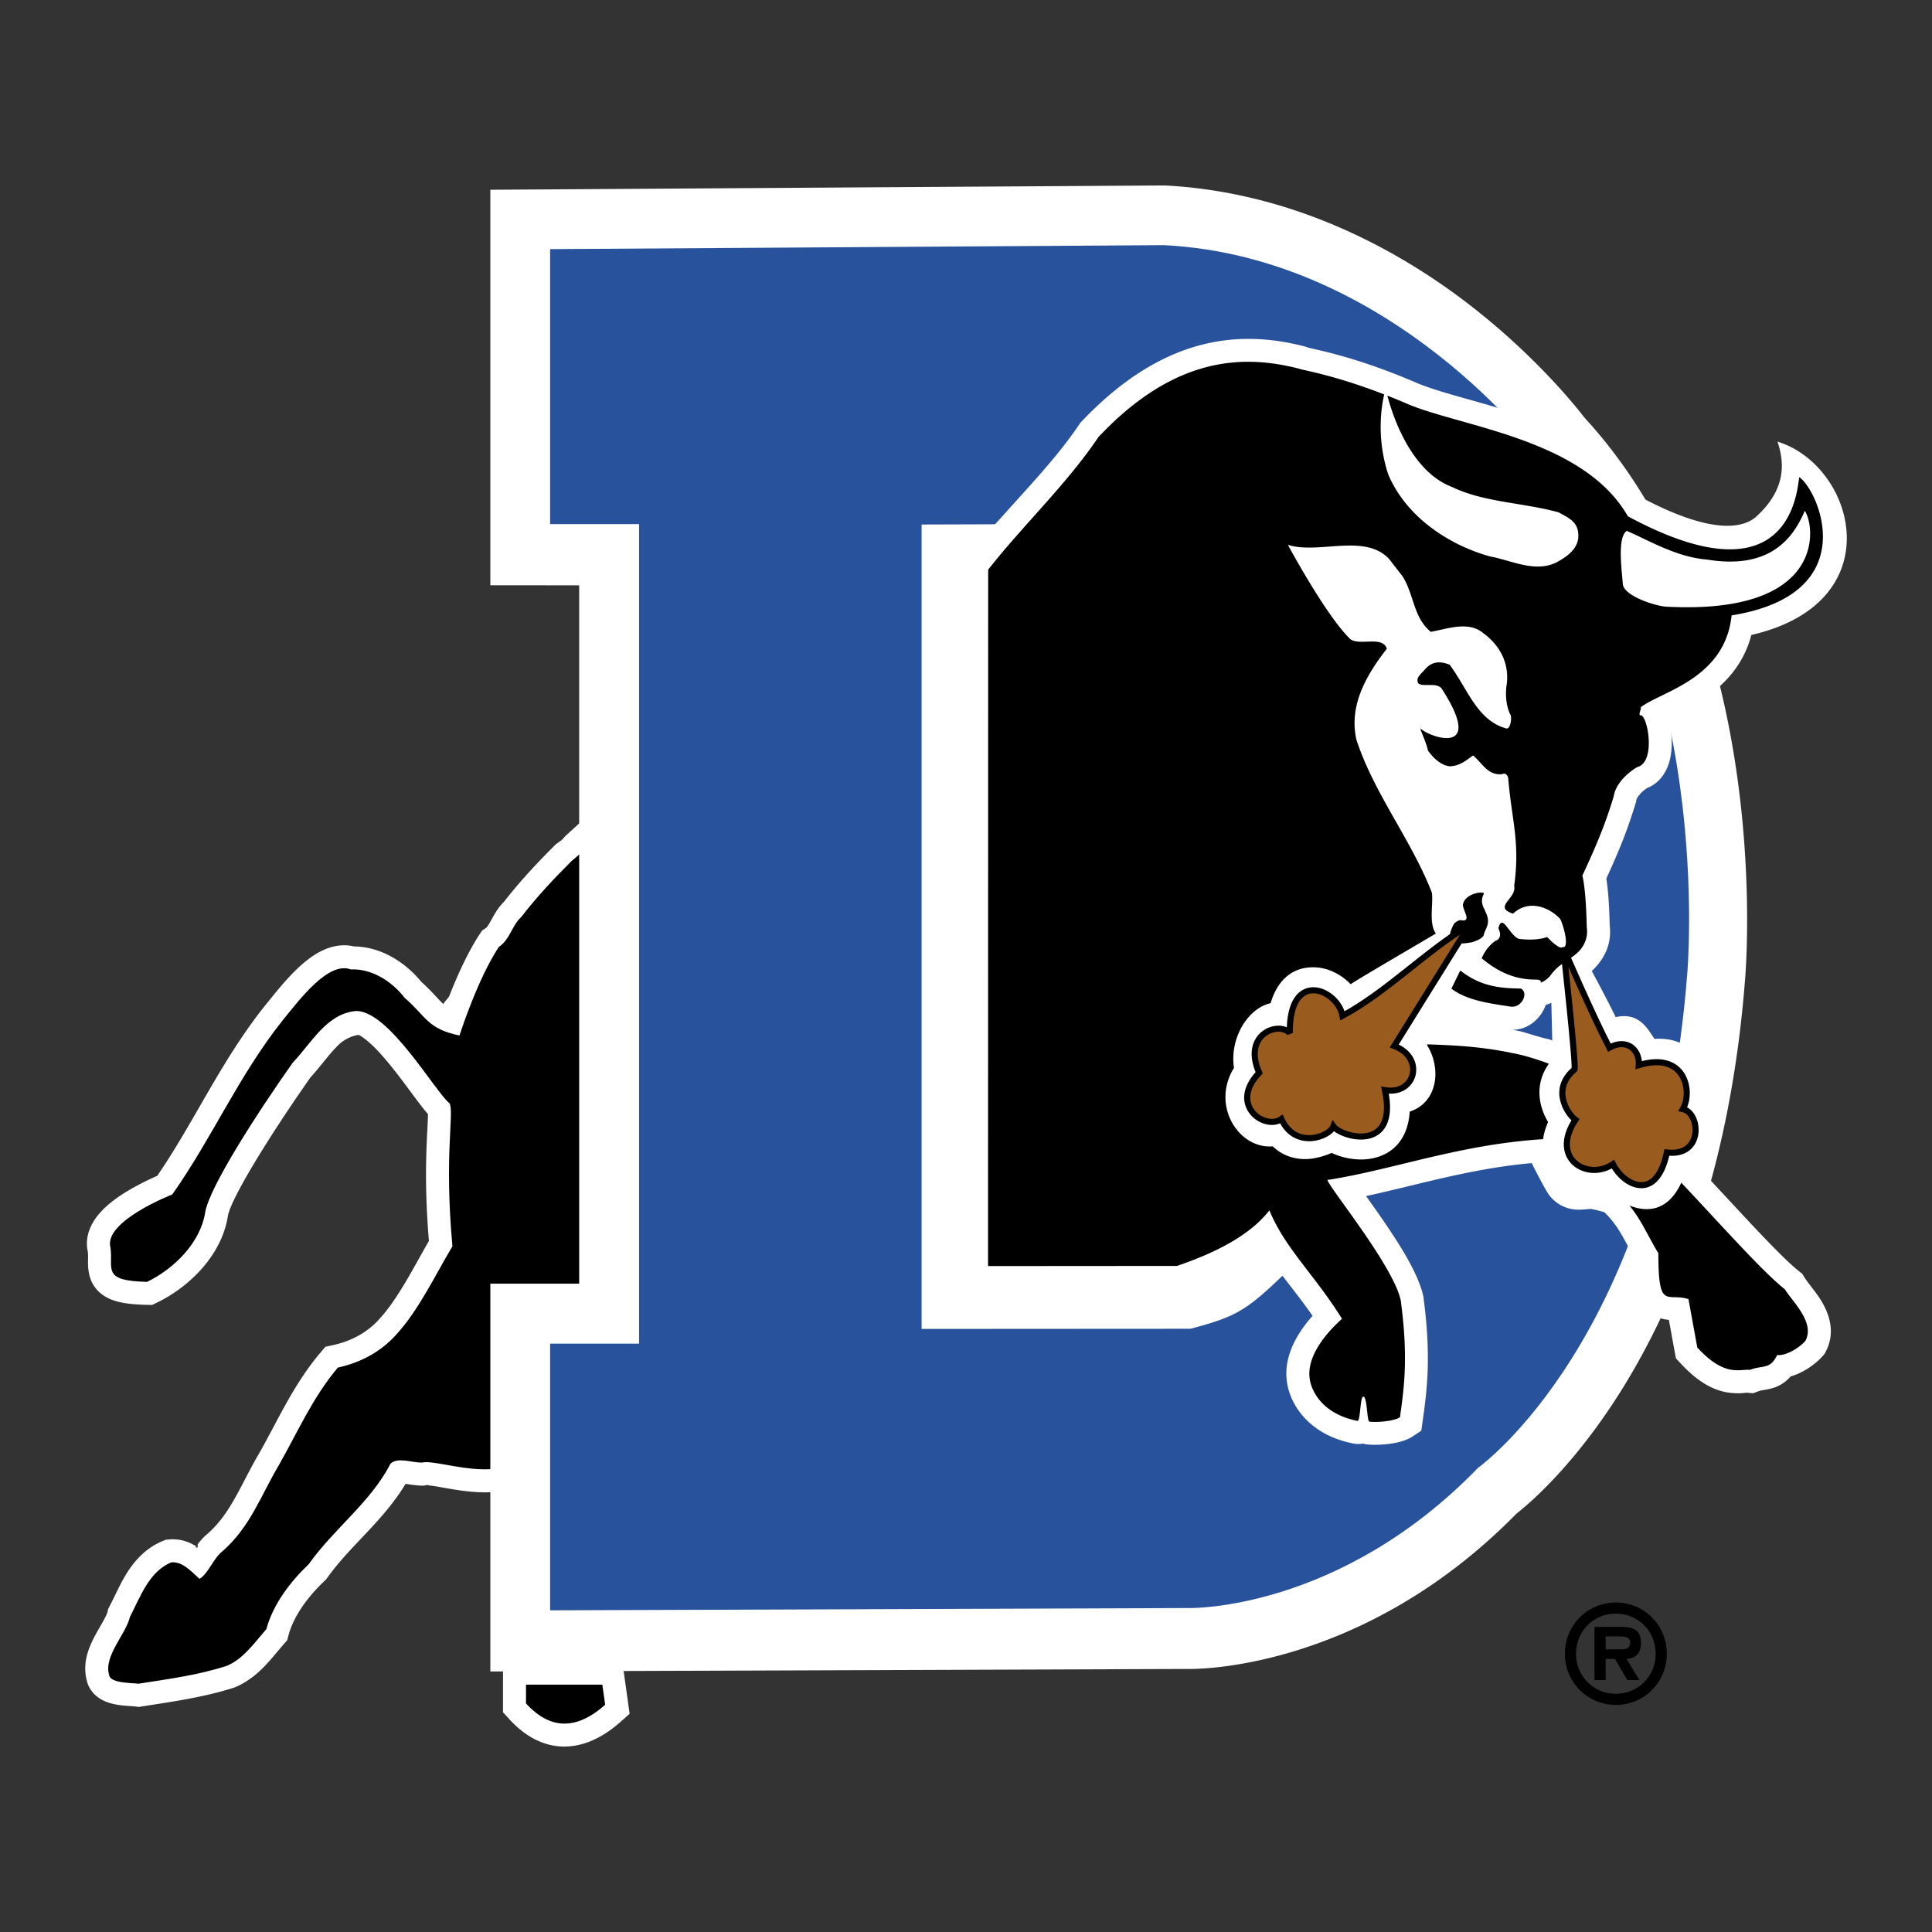 <svg xmlns="http://www.w3.org/2000/svg" width="2500" height="2500" viewBox="0 0 192.756 192.756"><rect x="0" y="0" width="192.756" height="192.756" fill="#333333" stroke="none"/><g fill-rule="evenodd" clip-rule="evenodd"><path fill="#fff" fill-opacity="0" d="M0 0h192.756v192.756H0V0z"/><path d="M16.903 153.59c1.113-.094 2.017.279 2.676.684-.161.229.15.096.15.096l-.009-.291c.22-.297.528-.67.928-1.002 1.138-.984 1.953-2.139 2.725-3.492.845-1.48 1.562-3.031 2.46-4.545.928-1.625 1.76-3.297 2.676-4.936.957-1.713 2.046-3.477 3.449-5.139l.503-.596.762-.166c1.773-.387 3.391-1.225 4.61-2.586.958-1.039 1.853-2.385 2.738-3.891.777-1.318 1.502-2.672 2.223-3.916-.364-4.336-.314-7.508-.223-9.738.046-1.131.104-2.01.122-2.67l.005-.246-.313-.371a40.21 40.21 0 0 1-.998-1.297c-.677-.908-1.474-2.008-2.328-3.066-.841-1.045-1.658-1.947-2.399-2.566-.368-.307-.663-.5-.885-.607-.618.098-1.411.377-2.165 1.16-.929.961-1.739 2.115-2.626 3.074-3.727 5.289-7.946 12.014-8.249 13.848-.635 4-3.953 7.121-7.066 8.625l-.498.24-.553-.012c-1.192-.029-2.217-.125-3.046-.369-.883-.258-1.805-.768-2.348-1.779-.316-.588-.448-1.289-.445-2.137.001-.295.022-.631-.015-1.006-.378-1.68.478-3.055 1.18-3.857.77-.883 1.793-1.605 2.685-2.15a25.647 25.647 0 0 1 3.057-1.57c1.811-2.641 3.331-5.363 4.894-8.062 1.708-2.951 3.539-6.01 5.86-8.924.429-.525.942-1.174 1.491-1.82.565-.666 1.217-1.393 1.917-2.039.684-.63 1.514-1.279 2.445-1.697.833-.373 1.892-.621 3.02-.349 2.776.032 5.185 1.647 6.727 3.542.53.473.948.908 1.322 1.307l.5.531c.126.133.252.258.384.375.124-.33.465-.518.612-.891.724-1.832 1.772-4.217 2.985-6.063l.256-.389.389-.26c.06-.039.163-.129.462-.668.176-.318.347-.636.539-.938a5.81 5.81 0 0 1 .818-1.03c1.649-2.12 3.382-3.942 5.152-5.712l.595-.43c.158-.137.211-.261.46-.487.531-.482 1.235-1.125 2.018-1.823 1.543-1.376 3.521-3.08 5.094-4.123l3.56-2.359v56.657H56.729v11.672l-.191.438c-1.901 4.373-5.636 5.207-8.623 5.109-1.359-.047-2.697-.283-3.835-.486a18.594 18.594 0 0 0-1.254-.197c-.104-.012-.188-.051-.254-.037l-.25.057h-.257c-.5 0-1.059-.104-1.602-.176-1.077 1.793-2.423 3.309-3.693 4.668-.73.783-1.479 1.559-2.202 2.357a26.037 26.037 0 0 0-1.9 2.324l-.128.182-.162.152c-1.72 1.633-3.085 3.537-3.59 5.412l-.137.508-.344.396c-.637.734-1.252 1.516-1.913 2.201-.73.76-1.755 1.607-2.974 2.109-3.025.977-6.134 1.41-9.258 1.898l-.318.049-.32-.041c-.396-.049-1.141-.062-1.8-.174-.391-.064-.968-.188-1.513-.475-.515-.27-1.344-.885-1.566-2.016-.246-.951-.135-1.846.067-2.57.21-.748.55-1.434.846-1.98.271-.498.57-.99.826-1.463.238-.439.32-.662.341-.758l.066-.297.141-.27c.541-1.035 1.041-2.213 1.693-3.26.748-1.199 1.843-2.512 3.586-3.238l.333-.139.359-.029zm45.187 12.197l.727 5.199-.919.814c-3.689 3.277-7.773 3.371-11.117-.312l-.596-.656v-5.045H62.09z" fill="#fff"/><path d="M52.479 168.08h7.617l.281 2.008c-2.87 2.547-5.502 2.5-7.898-.141v-1.867zM64.895 129.369H54.436v13.486c-2.753 6.332-10.308 2.6-12.372 3.068-1.033 0-2.347-.562-3.098.096-1.971 3.846-5.632 6.475-8.167 10.043-1.877 1.783-3.567 4.037-4.224 6.477-1.22 1.408-2.347 3.006-3.942 3.66-2.91.941-5.82 1.316-8.824 1.785-.751-.094-2.829-.041-2.923-.885-.563-1.879 1.702-4.092 2.077-5.779 1.033-1.973 1.879-4.508 4.131-5.445 1.126-.094 1.967.893 2.812 1.645.844-.473 1.398-2.055 2.242-2.711 2.817-2.439 3.871-5.594 5.655-8.598 1.876-3.287 3.371-6.764 5.905-9.768 2.159-.469 4.224-1.502 5.82-3.285 2.252-2.439 3.922-6.002 5.612-8.818-.841-9.16.188-13.221-.281-14.252-1.502-1.221-6.083-9.314-9.368-9.221-2.91.281-4.412 3.189-6.289 5.162-3.577 5.066-8.316 12.422-8.73 14.926-.469 3.004-3.078 5.621-5.8 6.936-4.559-.105-3.366-1.262-3.646-3.41-.75-2.629 6.161-5.309 6.161-5.309 4.037-5.727 6.625-11.863 11.037-17.404 1.689-2.064 4.533-5.889 6.775-5.049 2.066-.094 4.061 1.145 5.374 2.834 2.16 1.877 2.278 3.102 5.469 3.758 0 0 1.759-5.543 3.917-8.827 1.127-.752 1.315-2.159 2.253-3.005 1.596-2.065 3.286-3.849 5.069-5.632.358-.18 4.979-4.694 7.812-6.572v50.094h.002z"/><path d="M57.784 128.072V58.395l-8.862-.001V18.932l67.257-.43c13.072.663 23.762 6.668 30.838 12.223a70.043 70.043 0 0 1 8.24 7.621c1.467 1.598 2.424 2.798 2.826 3.323 9.875 10.725 13.744 24.983 15.262 35.976 1.568 11.341.754 20.155.754 20.155-2.783 35.744-19.504 50.623-22.814 53.23-7.59 7.734-15.527 11.625-21.684 13.564-3.158.994-5.818 1.467-7.686 1.697-2.148.26-3.389.221-3.389.221l-69.605.252v-38.691h8.863v-.001z" fill="#fff"/><path d="M54.884 160.662l63.866-.229s14.914.275 28.725-13.998c0 0 18.041-12.797 20.859-49.244 0 0 2.959-32.842-14.658-51.689 0 0-14.664-19.887-37.535-21.043l-61.257.396v27.438h8.878v81.762h-8.878v26.607zM91.948 52.331l22.509-.071c11.717.08 17.375 10.675 17.436 10.755 10.004 12.616 8.494 30.304 8.35 31.905-1.068 13.813-8.709 28.899-9.098 29.288-6.57 6.318-6.748 6.875-12.367 8.363l-26.829.016V52.331h-.001z" fill="#28539c"/><path d="M125.986 124.428c-1.854 1.494-4.377 2.871-7.816 4.045l-.357.123-21.529.014.021-73.375c1.566-1.296 3.011-2.966 4.63-4.763 1.213-1.345 2.434-2.681 3.6-4.05 1.123-1.317 2.193-2.665 3.146-4.083l.105-.155c8.633-9.187 16.525-9.117 22.371-7.623l.283.093c.492.195 4.486.77 11.029 3.602 2.711 1.112 7.031 1.974 11.219 3.506 4.166 1.524 8.699 3.84 11.357 8.021 7.553 3.942 10.258 2.613 11.232 1.71 2.822-2.609 2.834-5.179 2.059-7.434 7.791 2.403 11.514 16.048-2.604 19.292-.797 3.048-2.742 5-4.684 6.309-1.053.712-2.152 1.267-3.135 1.747l-.465.228c.164.567.271 1.2.318 1.815.059.799.031 1.792-.266 2.716-.266.829-.885 1.957-2.17 2.458-.691.463-1.039.984-1.07 1.192l-.023.158c-.887 2.954-1.805 5.133-2.975 7.676.145.897.219 1.928.264 2.723.047.873.066 1.624.072 1.925.385 3.236-2.088 5.012-3.693 5.969-.158.17-.346.412-.504.588-.402.451-1.127 1.094-2.186 1.408l-.082.213c-.41 1.023-1.535 2.248-3.195 2.262l.412.086c.734.123 1.961.604 3.104.842 1.174.244 3.146 2.57 3.352 2.393.068-.061.086-.152.104-.232.016.023.092.117.242.271.162.166.328.322.465.443 3.143 1.881 7.451 6.32 11.26 10.383 1.982 2.113 3.922 4.23 5.625 6.025 1.725 1.816 3.09 3.176 3.992 3.889l.318.252.215.346c.395.641 1.156 1.471 1.699 2.375.639 1.064 1.502 2.998.428 5.039l-.119.229-.17.195c-.574.67-1.814 1.654-3.215 2.051a3.724 3.724 0 0 1-1.855 1.184c-.285.082-.594.133-.939.193a2.272 2.272 0 0 0-.443.113l-.5.191-.531-.047c-.168-.018-.348.021-.551.033a6.482 6.482 0 0 1-1.707-.109c-1.447-.301-2.889-1.172-4.467-2.879l-.453-.49-.699-3.828c-.664-.066-1.203-.24-1.662-.561-1.027-.713-1.34-1.834-1.48-2.627-.111-.633-.182-1.535-.197-2.826-.525-.91-.938-1.732-1.398-2.523-.465-.793-.951-1.482-1.705-2.207l-.219-.064a10.504 10.504 0 0 0-1.172-.268c-.283.027-.76.076-1.021.082-.932.023-2.027-.236-2.959-1.287l-.221-.291c-.414-.648-1.121-2.018-1.652-3.07-3.5.316-6.646.967-9.625 1.662-2.375.555-4.648 1.141-6.902 1.627l1.07 1.506c.949 1.354 1.953 2.842 2.773 4.234.795 1.352 1.598 2.965 1.877 4.291.766 5.771.416 8.979-.066 12.363l-.146 1.016-.852.568c-1.301.865-3.766.904-4.684.789a1.664 1.664 0 0 1-.262-.078 2.605 2.605 0 0 1-1.061-.018c-2.719-.553-4.396-1.893-5.371-3.262a6.843 6.843 0 0 1-.91-1.771 5.597 5.597 0 0 1-.211-.797c-.496-2.471.711-4.873 2.504-6.893-1.012-1.461-2.029-2.727-2.965-3.951-.615-.81-1.427-2.016-2.002-2.902z" fill="#fff"/><path d="M145.117 96.029c1.23 1.645 3.027 2.035 6.359 2.523 1.209.178.457 2.057-.752 1.879-3.588-.523-5.6-.943-7.232-3.123-.734-.978.891-2.257 1.625-1.279z"/><path d="M98.59 56.837l-.014 69.479 18.854-.014c4.928-1.682 7.66-3.553 9.217-5.545 1.559 3.791 4.508 6.42 7.244 10.818-2.387 2.152-3.555 4.344-3.193 6.146 0 0 .412 3.164 4.701 4.035.352.176.275-2.367.611-2.41.408-.053.352 2.436.619 2.49.783.098 2.459-.043 3.045-.434.465-3.258.809-6.158.08-11.654-.781-3.713-8.195-12.525-7.217-12.037 6.672-1.057 13.139-3.561 21.65-4.072 0 0 1.531 3.166 2.217 4.24.781.881 1.551.352 2.527.451.686.098 2.568.514 2.666.906 1.955 1.855 2.488 3.551 3.857 5.799 0 5.791.854 3.895 3.004 4.578l.883 4.832c2.742 2.971 4.174 2.129 5.248 2.227 1.271-.488 2.029-.008 2.713-1.475.879.098 2.236-.734 2.824-1.418.977-1.857-1.27-3.873-2.051-5.145-4.203-3.322-15.189-16.994-20.775-20.209-.031-.033-1.58-1.299-1.465-1.818a1.456 1.456 0 0 1-.215.129c-.098-.391-3.42-1.465-4.691-1.66-3.174-.682-5.977-.789-8.504-.881l-.879.686c-.586-.393-1.172-1.076-.684-1.76 1.465-1.857 3.025-6.074 4.688-7.736 2.346 1.369 5.648 2.883 7.828 2.734 1.23-.195 1.492-1.311 2.357-1.824 1.609-.958 2.836-2.056 2.574-3.829 0 0-.045-3.543-.436-5.107 1.271-2.737 2.242-4.96 3.123-7.893.195-1.271 1.367-2.346 2.346-2.932 1.986-.492.967-5.566.26-5.151-.09-.32.141-.526.102-.824 2.088-1.595 8.396-2.817 9.059-9.16 13.348-2.153 8.623-12.555 6.75-13.792-.227 1.18-.725 12.729-17.102 3.903-4.352-7.644-16.395-8.896-21.852-11.152-6.508-2.816-10.48-3.383-10.971-3.578-5.184-1.325-12.168-1.503-20.004 6.836-3.121 4.647-7.488 8.754-10.994 13.221z"/><path d="M154.9 105.668c.01-.51-.186-8.178-.186-8.359.789-1.166 2.051-1.579 2.967-2.517 0 0 2.547 4.644 3.514 6.687 2.301-.521 3.16 1.104 3.867 2.17 4.475-.279 5.758 3.695 5.361 6.467 1.518 2.443 1.699 6.639-2.383 7.164-1.826 5.02-5.639 3.416-7.77 1.543-3.568.652-7.912-2.086-5.818-6.879-.946-1.579-1.503-4.038.448-6.276zM180.059 50.965c1.008 1.379 2.34 10.425-13.846 9.562-1.164-.091-4.221-1.091-4.305-2.266-.119-1.562-.545-4.616.385-5.293 1.883.762 4.855 2.608 7.986 2.858 4.475.725 7.938-.413 9.78-4.861zM138.252 38.796c.854 3.717 2.979 8.412 6.596 9.78 3.225 1.563 7.135 1.563 10.652 2.541.881.489 1.857.88 1.955 2.053.195 1.466-1.074 2.346-2.15 2.933-2.15 1.075-4.496-.196-6.646-.587-4.203-1.173-8.404-4.007-10.164-8.21-1.522-4.671-.243-8.51-.243-8.51zM146.869 94.008c.523-.167.99-.38 1.16-.689.074-.466.5-.944.422-1.569-.098-.978-.984-1.507-.398-2.583 0-.293-1.76-.05-2.053.928-.293.489 1.061 1.994-.307 1.701-.293.069-.49.213-.643.395-1.07 2.063.182 2.101 1.819 1.817zm-6.943-36.52c1.174 1.857 1.061 4.084 2.82 5.55 1.662-.293 3.717-1.089 5.182.083 1.76 1.271 2.75 3.164 2.359 5.412-.098.88 0 1.955.391 2.737.195.293.035 1.418-.355 1.418-2.932-.782-3.848-3.875-5.689-6.368-.977-.391-1.775-.328-2.459.454-.391.489-.965.817-.672 1.404.488.391 1.713-.111 2.301.476 4.432 6.817-1.045 4.941-2.016 4.086-.293-.293.484 1.169.68 2.147.49.684 1.271 1.466 2.15 1.563.979 0 1.662-.586 2.346-1.075.881.685 1.467 2.053 2.934 1.857.391-.195.586.293.586.489.324 4.02 1.197 6.294.586 10.654.293 1.271-2.17 2.095-.117 2.78 1.656-1.523 3.727-.546 4.705.529.219.277 1.746 4.959-1.299 1.804-.639.226-1.547.331-2.809.185-.969-.331-1.656-2.652-2.055-1.061.346.716.107 1.141-.322 1.269a4.064 4.064 0 0 0-1.342 1.728c1.656 1.383 3.328 2.125 5.357 2.125 1.223.002.182.895-1.041.893-2.408 0-4.363-.16-6.457-1.803-1.064 2.205-2.533 5.18-3.613 7.01 1.803 2.346 1.541 6.1-1.43 7.072-.148 2.5-1.475 4.256-3.846 4.689-1.24.227-2.744-.002-3.947-.57a7.49 7.49 0 0 1-1.896.562c-1.35.191-2.824-.105-3.98-1.217-3.404.283-6.18-4.098-3.861-7.828-.451-2.918 1.35-5.939 3.652-6.453.629-2.143 2.053-3.667 4.426-3.578 1.342.051 2.619.707 3.557 1.682.902-.598 5.754-3.43 8.5-5.049-.729-1.091-.232-2.882-.393-4.083-2.051-5.278-5.766-9.872-7.525-15.248-.781-3.421.979-6.451 3.031-9.09-.43-1.324-2.658-.265-3.635-.949-2.443-2.346-6.238-9.417-6.238-9.417 3.029.978 7.623-1.168 10.066 1.374l1.368 1.757z" fill="#fff"/><path d="M139.104 104.359c3.086 1.154 2.123 4.92-.922 4.41 1.332 6.301-4.396 4.682-5.148 3.607-.389 1.057-3.811 2.316-5.189-.729-1.607 1.16-5.311-1.367-2.219-4.615-1.713-3.91 2-5.158 3.055-3.963-.072-6.457 4.789-4.354 5.264-1.721 4.408-2.365 8.299-6.441 12.682-9.064-.195.282-7.523 12.075-7.523 12.075zM160.566 104.529c1.742-.98 3.049.217 2.939 1.742 4.613-1.416 5.4 2.625 4.396 4.379 1.74.363 2.105 4.771-1.596 4.336-1.086 5.162-4.436 3.119-5.379 1.16-2.539 1.709-6.318-.539-3.744-4.424-.82-.627-2.43-3.055-.1-5.016.219-.146-1.115-12.167-1.115-12.167s2.826 6.559 4.599 9.99z" fill="#9a5c1e" stroke="#000" stroke-width=".608" stroke-miterlimit="2.613"/><path d="M161.215 160.988c2.188 0 3.973 1.709 3.973 4.006 0 2.275-1.785 3.998-3.973 3.998-2.189 0-3.975-1.723-3.975-3.998 0-2.297 1.785-4.006 3.975-4.006zm0 9.112c2.834 0 5.082-2.264 5.082-5.105 0-2.85-2.248-5.113-5.082-5.113-2.836 0-5.084 2.264-5.084 5.113 0 2.841 2.248 5.105 5.084 5.105zm1.066-4.59c.941-.066 1.441-.594 1.441-1.574 0-1.406-.834-1.625-2.057-1.625h-2.578v5.307h1.109v-2.107h.926l1.238 2.107h1.207l-1.286-2.108zm-2.084-.951v-1.295h1.223c.516 0 1.223 0 1.223.582s-.361.713-.951.713h-1.495z"/></g></svg>
